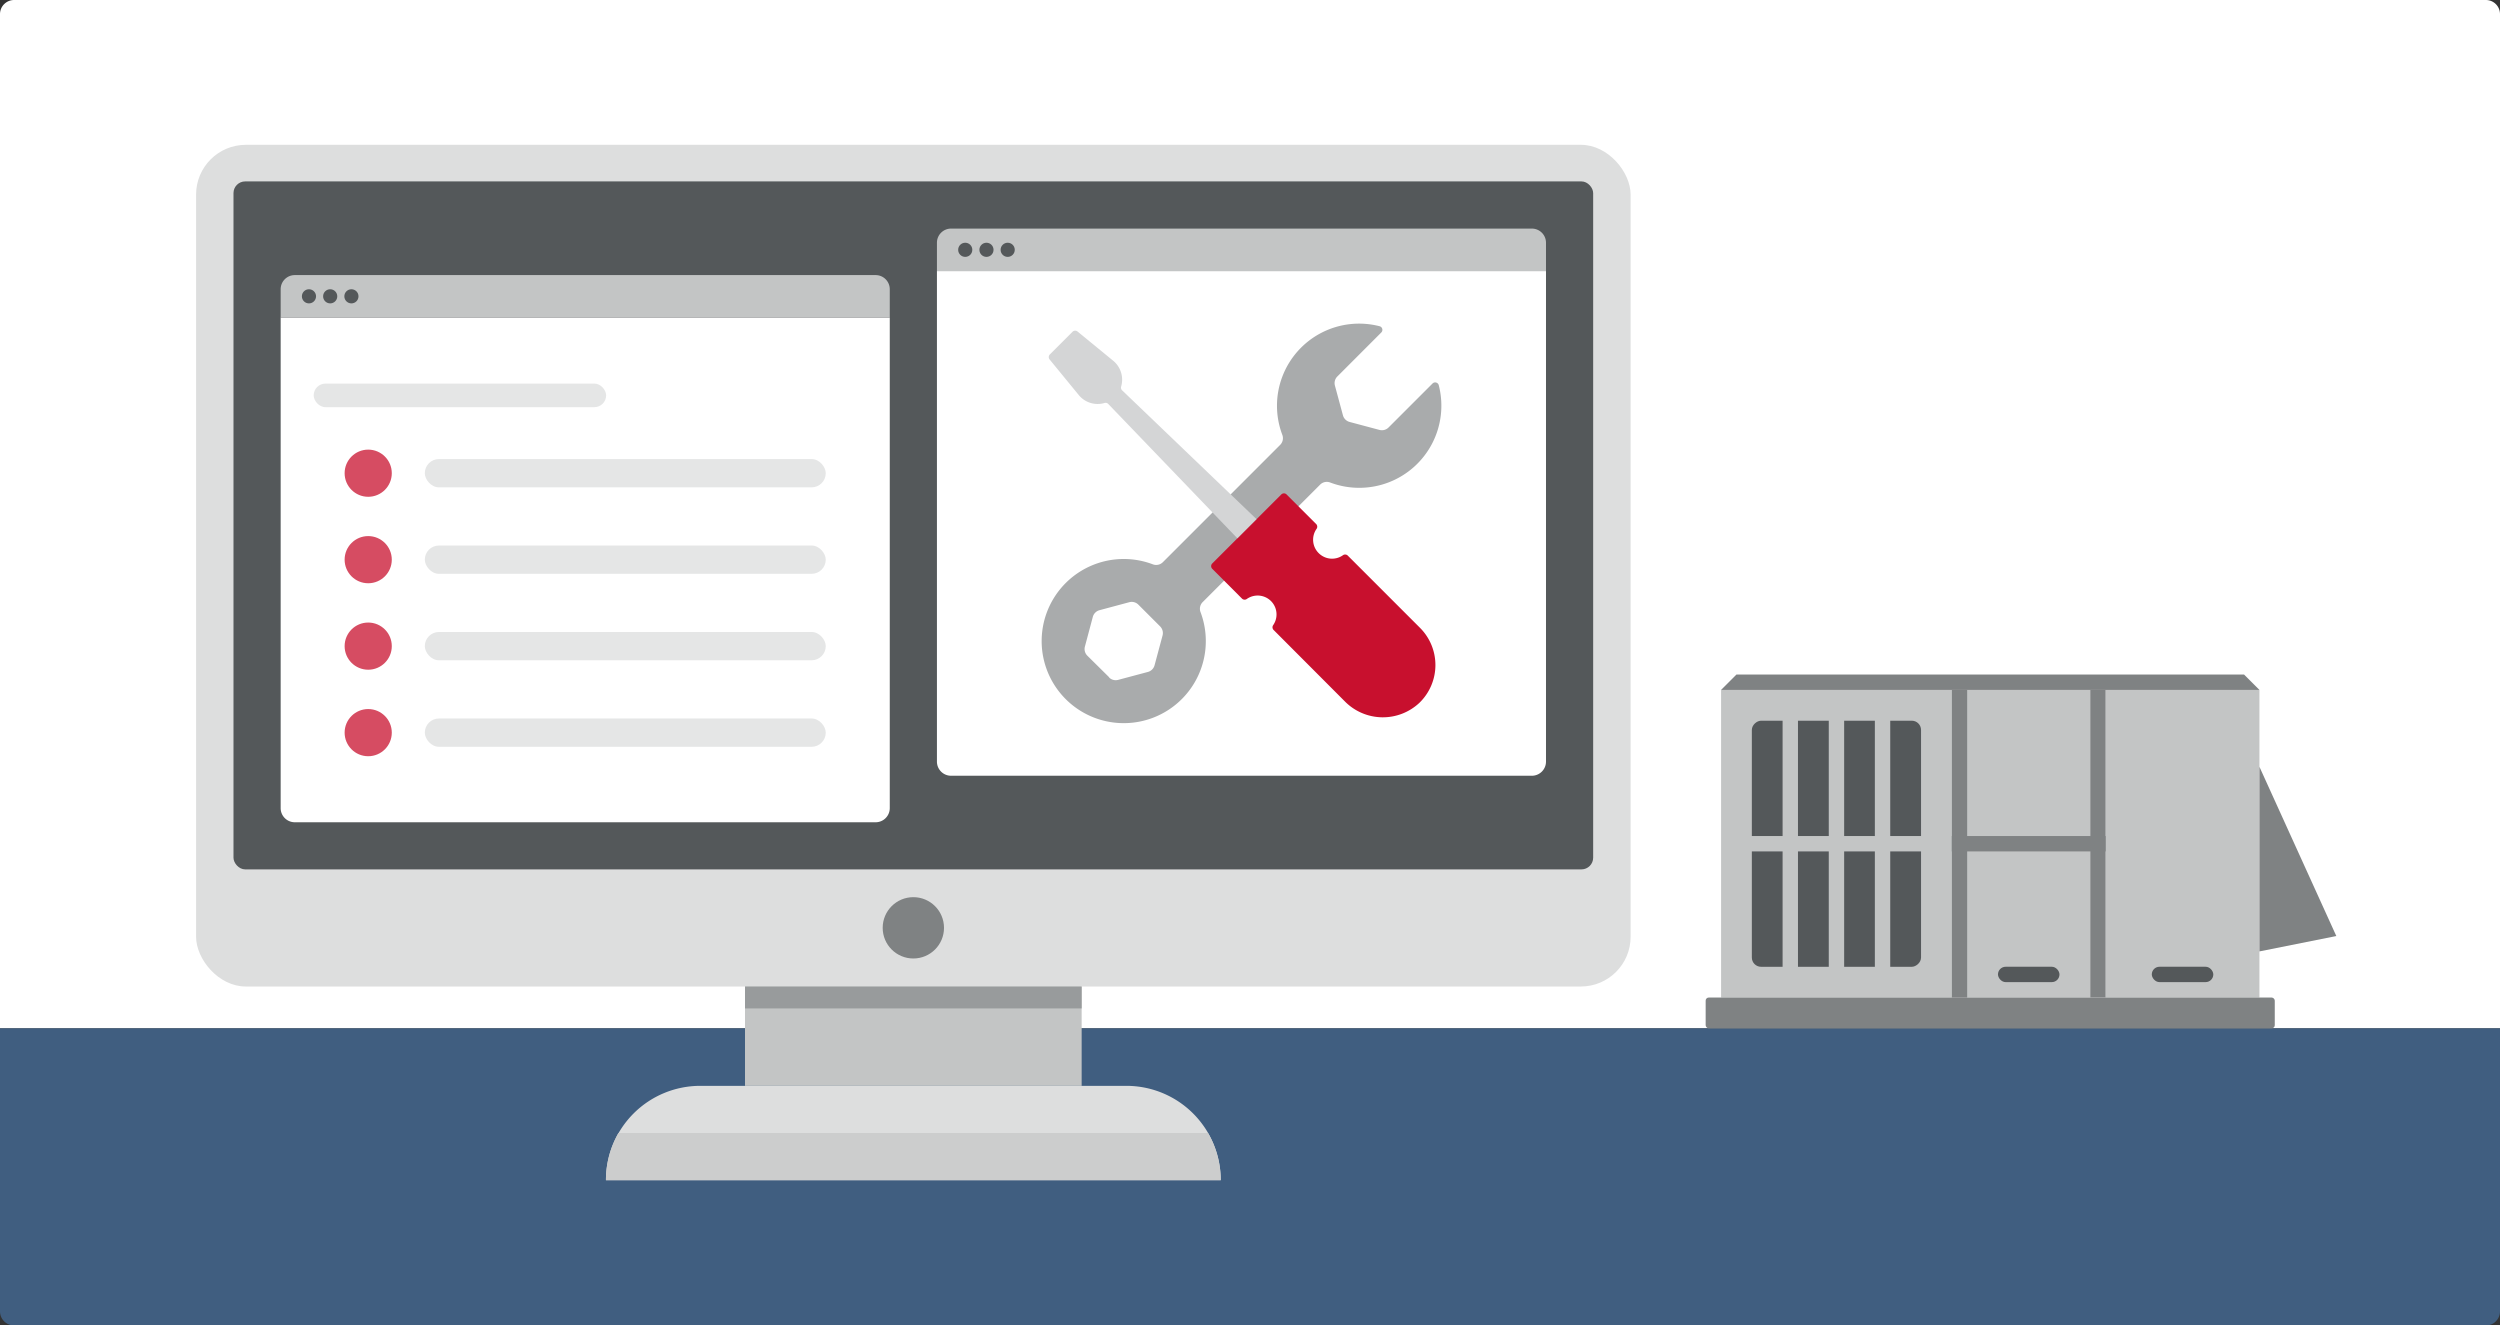 <svg xmlns="http://www.w3.org/2000/svg" viewBox="0 0 530 281"><rect x="0" y="0" width="530" height="281" fill="#333333" stroke="none"/><defs><style>.cls-1{fill:#fff;}.cls-2{fill:#405e80;}.cls-3{fill:#c3c5c5;}.cls-4{fill:#54585a;}.cls-5{fill:#7f8283;}.cls-6{fill:#dddede;}.cls-7{fill:#989b9c;}.cls-8{fill:#cccdcd;}.cls-9{fill:#a9abac;}.cls-10{fill:#c8102e;}.cls-11{fill:#d4d5d6;}.cls-12{fill:#e5e6e6;}.cls-13{fill:#d64c62;}</style></defs><g id="Layer_2" data-name="Layer 2"><g id="Spot_Illustration" data-name="Spot Illustration"><path class="cls-1" d="M3,0H527a3,3,0,0,1,3,3V218a0,0,0,0,1,0,0H0a0,0,0,0,1,0,0V3A3,3,0,0,1,3,0Z"/><path class="cls-2" d="M0,218H530a0,0,0,0,1,0,0v60a3,3,0,0,1-3,3H3a3,3,0,0,1-3-3V218a0,0,0,0,1,0,0Z"/><rect class="cls-3" x="446.39" y="146.26" width="32.61" height="65.22" transform="translate(925.39 357.74) rotate(180)"/><rect class="cls-3" x="413.78" y="146.26" width="29.35" height="65.22" transform="translate(856.91 357.74) rotate(180)"/><rect class="cls-3" x="364.87" y="146.26" width="48.91" height="65.22" transform="translate(778.65 357.74) rotate(180)"/><rect class="cls-4" x="363.24" y="160.93" width="52.17" height="35.87" rx="1.96" transform="translate(568.19 -210.45) rotate(90)"/><rect class="cls-3" x="387.69" y="149.52" width="3.26" height="58.7" transform="translate(778.65 357.74) rotate(180)"/><rect class="cls-3" x="377.91" y="149.52" width="3.26" height="58.7" transform="translate(759.08 357.74) rotate(180)"/><rect class="cls-3" x="397.48" y="149.52" width="3.26" height="58.7" transform="translate(798.21 357.74) rotate(180)"/><rect class="cls-3" x="368.13" y="177.24" width="42.39" height="3.26" transform="translate(778.65 357.74) rotate(180)"/><rect class="cls-5" x="413.78" y="177.24" width="32.61" height="3.26" transform="translate(860.17 357.74) rotate(180)"/><rect class="cls-5" x="361.61" y="211.48" width="120.65" height="6.52" rx="0.65" transform="translate(843.86 429.48) rotate(180)"/><polygon class="cls-5" points="364.87 146.26 479 146.26 475.74 143 368.13 143 364.87 146.26"/><rect class="cls-5" x="443.13" y="146.26" width="3.26" height="65.22" transform="translate(889.52 357.74) rotate(180)"/><rect class="cls-5" x="413.78" y="146.26" width="3.26" height="65.22" transform="translate(830.82 357.74) rotate(180)"/><polygon class="cls-5" points="479 201.7 495.3 198.44 479 162.56 479 201.7"/><rect class="cls-4" x="423.56" y="204.96" width="13.04" height="3.26" rx="1.63" transform="translate(860.17 413.17) rotate(-180)"/><rect class="cls-4" x="456.17" y="204.96" width="13.04" height="3.26" rx="1.63" transform="translate(925.39 413.17) rotate(-180)"/><rect class="cls-6" x="41.57" y="30.7" width="304.12" height="178.44" rx="10.55"/><rect class="cls-4" x="49.5" y="38.46" width="288.25" height="145.85" rx="2.48"/><rect class="cls-4" x="130.7" y="-22.74" width="125.85" height="268.25" transform="translate(305.01 -82.24) rotate(90)"/><rect class="cls-3" x="157.94" y="209.14" width="71.37" height="21.06"/><rect class="cls-7" x="157.94" y="209.14" width="71.37" height="4.65"/><path class="cls-6" d="M148.46,230.2h90.34a20,20,0,0,1,20,20v0a0,0,0,0,1,0,0H128.46a0,0,0,0,1,0,0v0a20,20,0,0,1,20-20Z"/><circle class="cls-5" cx="193.63" cy="196.7" r="6.5"/><path class="cls-8" d="M128.46,250.2H258.79a20,20,0,0,0-2.69-10h-125A20,20,0,0,0,128.46,250.2Z"/><path class="cls-1" d="M59.5,67.32H188.63a0,0,0,0,1,0,0v104a3,3,0,0,1-3,3H62.5a3,3,0,0,1-3-3v-104A0,0,0,0,1,59.5,67.32Z"/><path class="cls-3" d="M62.5,58.32H185.63a3,3,0,0,1,3,3v6a0,0,0,0,1,0,0H59.5a0,0,0,0,1,0,0v-6A3,3,0,0,1,62.5,58.32Z"/><circle class="cls-4" cx="65.5" cy="62.82" r="1.5"/><circle class="cls-4" cx="70" cy="62.82" r="1.5"/><circle class="cls-4" cx="74.5" cy="62.82" r="1.5"/><path class="cls-1" d="M198.63,57.46H327.75a0,0,0,0,1,0,0v104a3,3,0,0,1-3,3H201.63a3,3,0,0,1-3-3v-104A0,0,0,0,1,198.63,57.46Z"/><path class="cls-3" d="M201.63,48.46H324.75a3,3,0,0,1,3,3v6a0,0,0,0,1,0,0H198.63a0,0,0,0,1,0,0v-6A3,3,0,0,1,201.63,48.46Z"/><circle class="cls-4" cx="204.63" cy="52.96" r="1.5"/><circle class="cls-4" cx="209.13" cy="52.96" r="1.5"/><circle class="cls-4" cx="213.63" cy="52.96" r="1.5"/><path class="cls-9" d="M255,127.61l24.87-24.87a2,2,0,0,1,2.15-.44,17.41,17.41,0,0,0,23-20.63.79.79,0,0,0-1.34-.35l-9.31,9.31a2,2,0,0,1-1.93.51l-6.3-1.68A2,2,0,0,1,284.69,88L283,81.74a2,2,0,0,1,.52-1.93l9.3-9.31a.79.79,0,0,0-.35-1.34,17.41,17.41,0,0,0-20.63,23,2,2,0,0,1-.44,2.15l-24.87,24.87a2,2,0,0,1-2.15.45,17.4,17.4,0,1,0,10.13,10.13A2,2,0,0,1,255,127.61Zm-19.83,16L230.51,139a2,2,0,0,1-.51-1.93l1.68-6.3a2,2,0,0,1,1.42-1.41l6.3-1.69a2,2,0,0,1,1.93.51l4.62,4.62a2,2,0,0,1,.51,1.93l-1.69,6.3a2,2,0,0,1-1.41,1.42l-6.3,1.68A2,2,0,0,1,235.13,143.63Z"/><path class="cls-10" d="M279.57,117.27a4,4,0,0,0,5.16.42.79.79,0,0,1,1,.1l15.31,15.31a11.15,11.15,0,0,1-.15,15.92,11.31,11.31,0,0,1-15.77-.31L270,133.55a.8.8,0,0,1-.1-1A4,4,0,0,0,264.3,127a.79.79,0,0,1-1-.1L257,120.59a.81.81,0,0,1,0-1.14l14.63-14.62a.79.79,0,0,1,1.13,0l6.26,6.26a.8.8,0,0,1,.11,1A4,4,0,0,0,279.57,117.27Z"/><path class="cls-11" d="M236,76.48l-7.53-6.17a.8.8,0,0,0-1.07,0l-4.83,4.83a.8.8,0,0,0-.05,1.07l6.17,7.53a5.17,5.17,0,0,0,5.48,1.69.78.78,0,0,1,.79.22l27.36,28.47,4.06-4.06L237.89,82.75a.79.79,0,0,1-.21-.79A5.19,5.19,0,0,0,236,76.48Z"/><rect class="cls-12" x="66.5" y="81.32" width="62" height="5" rx="2.5"/><circle class="cls-13" cx="78.06" cy="100.32" r="5"/><rect class="cls-12" x="90.06" y="97.32" width="85" height="6" rx="3"/><circle class="cls-13" cx="78.06" cy="118.65" r="5"/><rect class="cls-12" x="90.06" y="115.65" width="85" height="6" rx="3"/><circle class="cls-13" cx="78.06" cy="136.98" r="5"/><rect class="cls-12" x="90.06" y="133.98" width="85" height="6" rx="3"/><circle class="cls-13" cx="78.06" cy="155.32" r="5"/><rect class="cls-12" x="90.06" y="152.32" width="85" height="6" rx="3"/></g></g></svg>